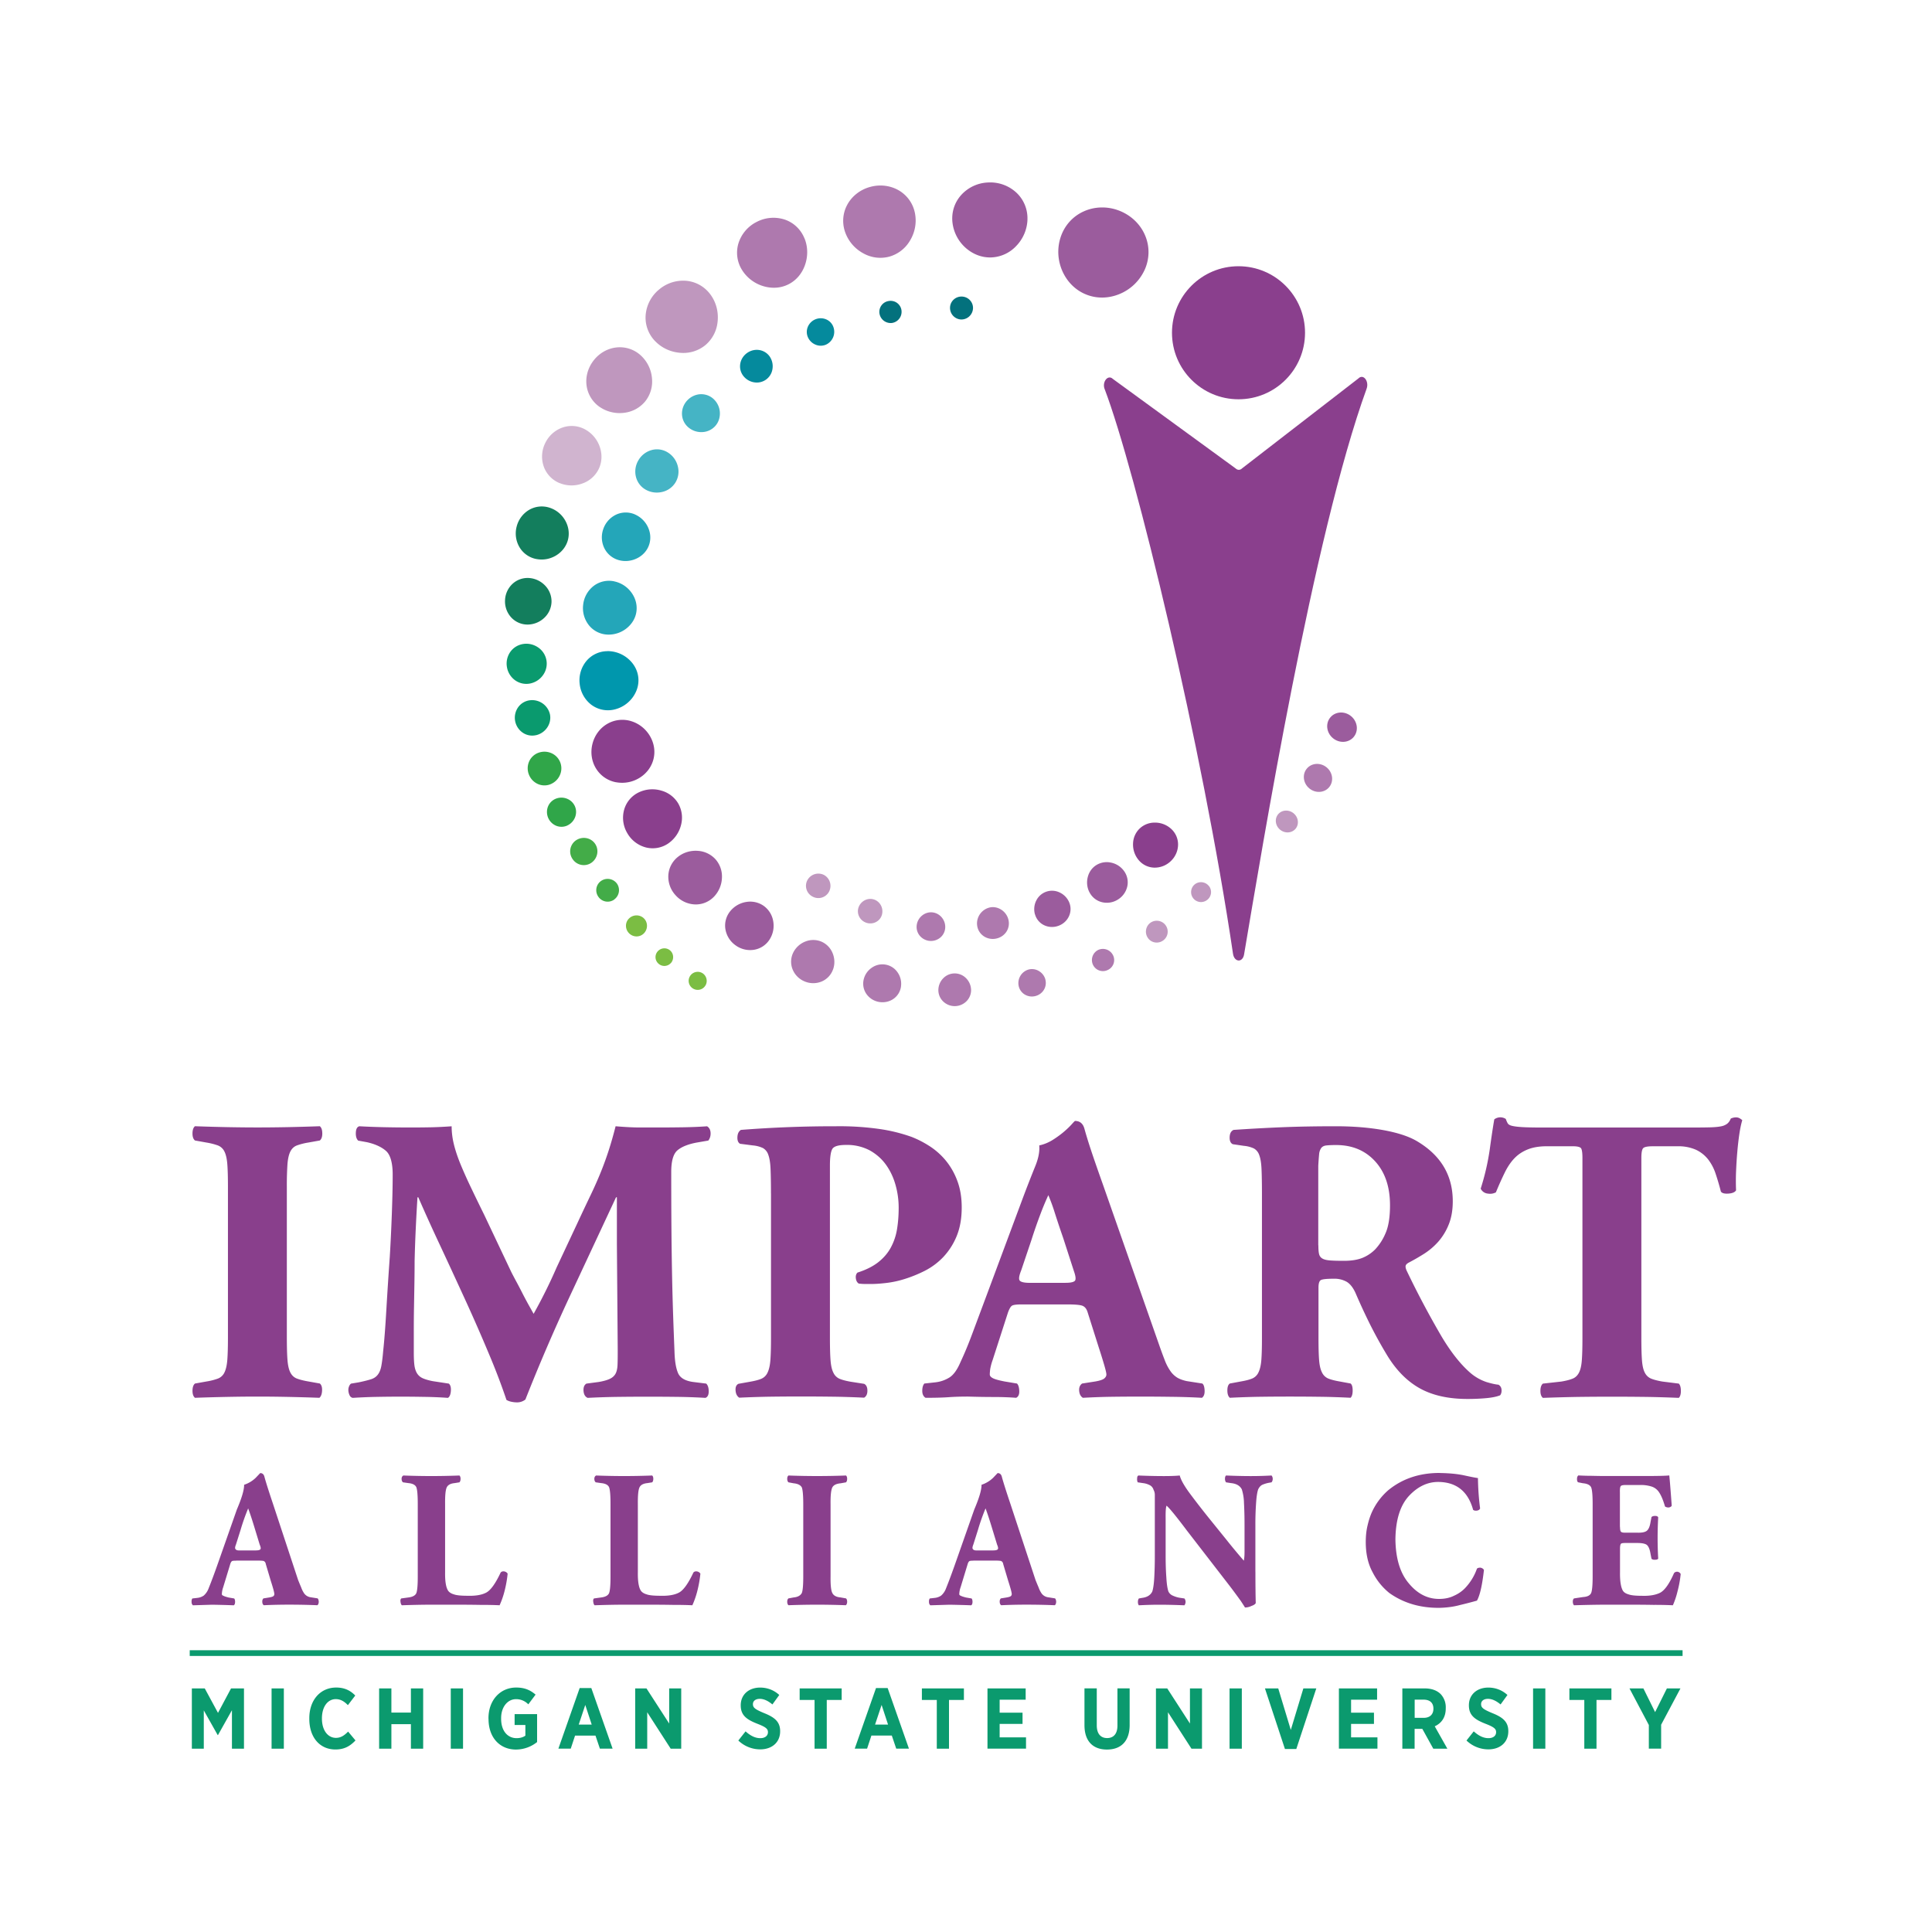 <?xml version="1.0" encoding="UTF-8"?> <svg xmlns="http://www.w3.org/2000/svg" id="a" viewBox="0 0 600 600"><defs><style> .f{fill:#bf97be}.k{fill:#8a3f8d}.m{fill:#ae79ae}.r{fill:#9b5c9d} </style></defs><path d="M89.08 415.22c0 2.95.06 5.3.19 7.02.13 1.74.42 3.06.9 3.99.47.93 1.15 1.56 2.05 1.9s2.07.64 3.52.89l3.58.64c.52.42.75 1.16.7 2.22-.05 1.05-.32 1.79-.83 2.22-6.9-.25-13.3-.38-19.19-.38s-12.54.13-19.45.38c-.51-.42-.77-1.14-.77-2.15 0-1.1.26-1.86.77-2.28l3.58-.64a18.8 18.8 0 0 0 3.52-.89 3.7 3.7 0 0 0 2.05-1.9c.46-.92.77-2.26.9-3.99s.19-4.07.19-7.02v-46.6c0-2.95-.06-5.3-.19-7.02s-.43-3.06-.9-3.99a3.76 3.76 0 0 0-2.05-1.9 20.5 20.5 0 0 0-3.52-.89l-3.58-.64c-.51-.42-.77-1.14-.77-2.15 0-1.1.26-1.86.77-2.28 6.9.25 13.39.38 19.45.38s12.41-.13 19.32-.38c.52.42.77 1.18.77 2.28 0 1.02-.26 1.74-.77 2.15l-3.58.64a19.6 19.6 0 0 0-3.52.89c-.9.34-1.58.97-2.05 1.9s-.77 2.26-.9 3.99a99.4 99.4 0 0 0-.19 7.02v46.6Zm22.13-61.02c-.51-.51-.75-1.33-.7-2.46.05-1.14.41-1.79 1.09-1.97 4.35.25 9.72.38 16.12.38 2.13 0 4.18-.02 6.14-.06 1.96-.04 4.1-.15 6.4-.31 0 1.95.26 3.9.77 5.89s1.24 4.1 2.17 6.33c.94 2.23 2 4.61 3.2 7.09a656.7 656.7 0 0 0 3.97 8.17l8.45 17.85c.34.67.81 1.56 1.4 2.66.6 1.1 1.22 2.28 1.86 3.54.64 1.26 1.3 2.51 1.98 3.74l1.66 2.97a160 160 0 0 0 7.16-14.44l6.53-13.93c1.53-3.3 2.9-6.18 4.1-8.68 1.19-2.49 2.23-4.86 3.13-7.09.9-2.23 1.71-4.48 2.43-6.71.72-2.23 1.43-4.71 2.11-7.4 2.98.25 5.5.38 7.55.38h6.14c2.13 0 4.54-.02 7.23-.06 2.69-.04 5.18-.15 7.49-.31.68.42 1.04 1.1 1.09 2.02.05.93-.19 1.74-.7 2.41l-3.71.64c-2.64.51-4.61 1.31-5.89 2.4-1.28 1.1-1.92 3.33-1.92 6.71 0 6.5.02 12.32.06 17.47s.11 9.88.19 14.18c.08 4.3.19 8.4.32 12.29s.28 7.81.44 11.78c.08 2.95.44 5.19 1.09 6.71.64 1.52 2.2 2.45 4.67 2.79l4.1.51c.51.51.77 1.31.77 2.41s-.34 1.77-1.02 2.02a188.7 188.7 0 0 0-8.7-.31 780.01 780.01 0 0 0-18.29 0c-3.32.04-6.53.15-9.59.31-.77-.34-1.19-1.05-1.28-2.15-.08-1.1.21-1.86.9-2.28l3.84-.51c1.45-.25 2.58-.57 3.39-.95s1.41-.9 1.79-1.58c.38-.67.59-1.61.64-2.79s.06-2.74.06-4.68l-.26-32.92v-14.44h-.26l-14.46 30.96a575.67 575.67 0 0 0-13.69 31.85 4.1 4.1 0 0 1-2.56.89c-.6 0-1.19-.06-1.79-.19a4.83 4.83 0 0 1-1.53-.57 205.57 205.57 0 0 0-5.37-14.11 548.7 548.7 0 0 0-7.49-17.1c-2.69-5.86-5.33-11.59-7.93-17.15a570.8 570.8 0 0 1-6.59-14.56h-.26c-.26 4.14-.44 7.64-.57 10.51-.13 2.87-.24 5.95-.32 9.24 0 2.02-.02 4.3-.06 6.84l-.13 7.66a386.6 386.6 0 0 0-.06 7.53v6.45c0 1.61.06 2.91.19 3.92s.41 1.86.83 2.53c.42.67 1.02 1.18 1.79 1.52s1.79.64 3.07.89l4.99.76c.51.42.72 1.18.64 2.28s-.38 1.81-.9 2.15a125.7 125.7 0 0 0-7.49-.31 394.54 394.54 0 0 0-14.46 0c-2.52.04-5.06.15-7.62.31a1.33 1.33 0 0 1-.96-.76 3.99 3.99 0 0 1-.39-1.39 2.9 2.9 0 0 1 .19-1.39c.17-.42.38-.72.64-.89l2.3-.38c1.62-.33 2.9-.66 3.84-.95s1.66-.78 2.17-1.46c.52-.67.88-1.58 1.09-2.72s.41-2.68.57-4.62c.34-3.12.66-7.26.96-12.41.3-5.15.66-10.76 1.09-16.84.26-4.3.47-8.78.64-13.42.17-4.64.26-8.7.26-12.16s-.68-6.06-2.05-7.28c-1.37-1.22-3.32-2.13-5.89-2.72l-2.82-.51h.02Zm128.22 16.46c0-3.2-.05-5.76-.13-7.66-.08-1.9-.32-3.35-.7-4.37a3.72 3.72 0 0 0-1.66-2.09 9.29 9.29 0 0 0-3.13-.82l-3.97-.51c-.6-.34-.88-1.03-.83-2.09s.41-1.79 1.09-2.22a370.77 370.77 0 0 1 29.55-1.13 88 88 0 0 1 13.75.89 51.2 51.2 0 0 1 9.66 2.4c1.97.76 3.88 1.75 5.76 2.97a21.95 21.95 0 0 1 4.99 4.5 21.87 21.87 0 0 1 3.52 6.27c.9 2.41 1.34 5.13 1.34 8.17 0 3.46-.54 6.45-1.6 8.99a21.18 21.18 0 0 1-4.15 6.45 21.27 21.27 0 0 1-5.7 4.24 40.86 40.86 0 0 1-6.2 2.53 30.85 30.85 0 0 1-5.82 1.26c-1.84.21-3.3.31-4.41.31h-2.18c-.6 0-1.24-.04-1.92-.13-.52-.33-.81-.89-.9-1.64s.08-1.35.51-1.77c2.64-.84 4.8-1.92 6.46-3.23s2.96-2.82 3.9-4.56a17.93 17.93 0 0 0 1.92-5.7c.34-2.07.51-4.28.51-6.65s-.31-4.71-.96-7.02c-.64-2.32-1.62-4.41-2.94-6.27s-3.01-3.35-5.05-4.5a15.05 15.05 0 0 0-7.42-1.71c-2.39 0-3.82.44-4.28 1.33-.47.89-.7 2.59-.7 5.12v53.43c0 2.95.06 5.28.19 6.96.13 1.69.42 3 .9 3.92a3.77 3.77 0 0 0 1.98 1.9c.85.34 2 .64 3.45.89l4.1.64c.68.34 1.02 1.05 1.02 2.15 0 1.02-.34 1.74-1.02 2.15-3.58-.17-6.97-.28-10.17-.31a722.37 722.37 0 0 0-18.69 0c-3.12.04-6.42.15-9.91.31-.68-.42-1.07-1.16-1.15-2.22-.08-1.05.21-1.75.9-2.09l3.58-.64c1.45-.25 2.6-.54 3.45-.89a3.73 3.73 0 0 0 1.98-1.9c.46-.92.77-2.23.9-3.92s.19-4.01.19-6.96v-44.82Zm77.82 34.44c-1.53 0-2.52.13-2.94.38-.43.25-.85.97-1.28 2.15l-4.74 14.69a17.41 17.41 0 0 0-.77 2.84c-.08.64-.13 1.2-.13 1.71 0 .42.31.8.96 1.14.64.34 1.86.67 3.65 1.02l3.84.64c.42.42.66 1.18.7 2.28.05 1.1-.28 1.81-.96 2.15-2.22-.17-4.61-.25-7.16-.25s-5.08-.05-7.81-.13c-2.22 0-4.22.06-6.01.19s-4.18.19-7.16.19c-.68-.42-1.02-1.14-1.02-2.15s.21-1.77.64-2.28l3.45-.38c1.53-.17 2.96-.66 4.28-1.46 1.32-.8 2.49-2.43 3.52-4.87 1.19-2.53 2.39-5.4 3.58-8.61l4.35-11.65 11.51-30.9a403.3 403.3 0 0 1 3.78-9.68c.98-2.41 1.38-4.53 1.22-6.4 1.53-.33 2.96-.93 4.28-1.77 1.32-.84 2.47-1.69 3.45-2.53s1.77-1.61 2.37-2.28.94-1.02 1.02-1.02c1.53 0 2.51.85 2.94 2.53.52 1.86 1.19 4.07 2.05 6.65.85 2.58 2.09 6.14 3.71 10.7l17.4 49.64c.68 1.95 1.28 3.56 1.79 4.87a15.35 15.35 0 0 0 1.73 3.3 7.16 7.16 0 0 0 2.11 2.02c.77.46 1.74.82 2.94 1.08l4.86.76c.42.34.66 1.05.7 2.15.05 1.1-.23 1.86-.83 2.28-3.07-.17-6.3-.28-9.66-.31a676.09 676.09 0 0 0-18.86 0c-2.64.04-5.46.15-8.45.31-.68-.42-1.07-1.14-1.15-2.15-.09-1.02.21-1.77.9-2.28l4.09-.64c1.45-.25 2.39-.57 2.82-.95s.64-.78.64-1.2-.21-1.38-.64-2.85c-.43-1.48-1.02-3.4-1.79-5.76l-3.45-10.89c-.34-1.02-.9-1.64-1.66-1.9-.77-.25-2.26-.38-4.48-.38h-14.33v.02Zm13.69-6.71c1.45 0 2.39-.19 2.82-.57s.34-1.41-.26-3.1l-3.32-10.26c-.94-2.7-1.79-5.25-2.56-7.66a59 59 0 0 0-2.05-5.63 84.54 84.54 0 0 0-2.43 5.82 158 158 0 0 0-2.82 8.1l-3.2 9.5c-.68 1.69-.81 2.74-.38 3.17.42.42 1.45.64 3.06.64h11.13Zm60.97-27.73c0-3.12-.05-5.63-.13-7.53-.08-1.9-.32-3.36-.7-4.37a3.72 3.72 0 0 0-1.66-2.09 9.29 9.29 0 0 0-3.13-.82l-3.45-.51c-.68-.33-1.01-1.08-.96-2.22.05-1.14.44-1.87 1.22-2.22 4.86-.33 9.83-.61 14.91-.82s10.68-.31 16.83-.31c5.46 0 10.39.41 14.78 1.2 4.39.8 7.83 1.92 10.29 3.35 7.5 4.39 11.26 10.63 11.26 18.74 0 2.79-.43 5.22-1.28 7.28a18.42 18.42 0 0 1-3.26 5.32 21.05 21.05 0 0 1-4.41 3.74 67.26 67.26 0 0 1-4.61 2.66c-.68.34-1.04.72-1.09 1.14-.05.42.11.97.44 1.64a279.4 279.4 0 0 0 10.75 20.25c2.98 4.98 6.01 8.78 9.08 11.4a14.95 14.95 0 0 0 4.86 2.72c1.53.46 2.77.74 3.71.82.59.34.91.87.96 1.58.05.72-.11 1.29-.44 1.71-1.02.42-2.47.72-4.35.89s-3.79.25-5.76.25c-5.89 0-10.79-1.08-14.71-3.23s-7.29-5.51-10.11-10.06a137.77 137.77 0 0 1-5.44-9.81 188.93 188.93 0 0 1-4.54-9.81c-.77-1.69-1.69-2.85-2.75-3.48a7.72 7.72 0 0 0-4.02-.95c-2.22 0-3.56.15-4.03.44s-.7 1.08-.7 2.34v15.57c0 2.95.06 5.25.19 6.9.13 1.64.42 2.94.9 3.86a3.77 3.77 0 0 0 1.98 1.9c.85.34 2 .64 3.45.89l3.45.64c.42.34.64 1.05.64 2.15s-.21 1.86-.64 2.28c-3.42-.17-6.63-.28-9.66-.31a685.2 685.2 0 0 0-18.43 0c-2.94.04-6.07.15-9.41.31-.51-.42-.77-1.18-.77-2.28s.26-1.81.77-2.15l3.45-.64c1.45-.25 2.6-.54 3.45-.89a3.73 3.73 0 0 0 1.98-1.9c.46-.92.77-2.22.9-3.86s.19-3.94.19-6.9v-44.82h-.02Zm17.52 16.08c0 1.1.06 1.97.19 2.59.13.64.44 1.12.96 1.46.51.34 1.3.55 2.36.64s2.54.13 4.41.13c2.3 0 4.2-.3 5.7-.89a11.8 11.8 0 0 0 4.02-2.66 16.6 16.6 0 0 0 3.13-4.81c.98-2.11 1.48-5.07 1.48-8.86 0-5.74-1.53-10.29-4.61-13.67s-7.12-5.07-12.16-5.07c-1.28 0-2.28.05-3.01.13s-1.26.36-1.6.82a4.01 4.01 0 0 0-.64 1.96c-.08.85-.18 2.02-.26 3.54v24.69Zm82.01-27.1c0-1.52-.13-2.51-.39-2.97-.26-.46-1.15-.69-2.69-.69h-7.93c-2.31 0-4.26.31-5.89.95s-3.01 1.54-4.16 2.72-2.17 2.68-3.06 4.5-1.82 3.86-2.75 6.14c-.77.42-1.64.55-2.62.38a2.74 2.74 0 0 1-2.11-1.52 75.01 75.01 0 0 0 2.82-12.22c.51-3.76.98-6.86 1.4-9.3a3.11 3.11 0 0 1 3.58-.13c.18.51.36.95.58 1.33.21.38.68.66 1.4.82.72.17 1.74.3 3.07.38 1.32.08 3.22.13 5.7.13h47.6c2.13 0 3.88-.02 5.24-.06 1.37-.04 2.46-.15 3.26-.31a4.48 4.48 0 0 0 1.92-.82c.46-.38.83-.9 1.09-1.58a3.78 3.78 0 0 1 1.66-.38c.42 0 .81.11 1.15.31.34.21.6.4.77.57-.34 1.1-.64 2.51-.9 4.24a89.64 89.64 0 0 0-.64 5.57c-.18 1.98-.3 4.03-.39 6.14a70.46 70.46 0 0 0 0 5.82c-.34.59-1.13.93-2.36 1.02s-2.03-.13-2.36-.64a76.94 76.94 0 0 0-1.66-5.63 14.8 14.8 0 0 0-2.36-4.43 10.57 10.57 0 0 0-3.71-2.91 13.47 13.47 0 0 0-5.82-1.08h-7.68c-1.53 0-2.49.19-2.88.57s-.58 1.41-.58 3.1v55.84c0 2.95.06 5.28.19 6.96.13 1.69.42 2.97.9 3.86a3.8 3.8 0 0 0 1.98 1.84c.85.34 2 .64 3.45.89l5.11.64c.42.42.64 1.18.64 2.28 0 1.02-.21 1.74-.64 2.15-4.18-.17-7.91-.28-11.19-.31a845.74 845.74 0 0 0-19.06 0c-3.45.04-7.44.15-11.96.31-.51-.42-.77-1.14-.77-2.15 0-1.1.26-1.86.77-2.28l5.76-.64c1.45-.25 2.6-.54 3.45-.89.85-.33 1.51-.95 1.98-1.84s.77-2.17.9-3.86.19-4.01.19-6.96v-55.84ZM73.34 484.68c-.66 0-1.08.04-1.26.12-.26.16-.47.53-.62 1.09l-2.14 7.03a7 7 0 0 0-.42 2.16c0 .22.16.39.48.5.26.16.79.33 1.61.54l1.74.3c.18.21.28.56.28 1.03 0 .54-.13.9-.4 1.09-2.05-.08-4.3-.14-6.76-.18l-5.94.18a1.3 1.3 0 0 1-.41-1.03c-.04-.43.04-.79.23-1.09l1.55-.18a4.34 4.34 0 0 0 1.98-.71 5.46 5.46 0 0 0 1.55-2.31c.92-2.26 2.11-5.49 3.57-9.69l5.18-14.74c1.54-3.61 2.29-6.17 2.25-7.68a9.42 9.42 0 0 0 3.57-2.13l1.43-1.5c.69 0 1.14.4 1.32 1.18.4 1.48 1.26 4.24 2.62 8.28l7.83 23.74c.36.89.66 1.63.93 2.24.22.63.48 1.17.76 1.62a2.97 2.97 0 0 0 2.17 1.5l2.2.35c.19.18.31.51.35.98 0 .54-.14.91-.41 1.15-2.83-.12-5.79-.18-8.87-.18-2.7 0-5.3.06-7.8.18-.3-.24-.45-.58-.45-1.03-.04-.43.07-.79.34-1.09l1.86-.3c.69-.12 1.14-.28 1.32-.47a.93.93 0 0 0 .22-.56c0-.47-.37-1.85-1.1-4.11l-1.55-5.21c-.07-.49-.31-.82-.7-.98-.38-.08-1.06-.12-2.06-.12h-6.47l.02.02Zm6.17-3.19c.69 0 1.14-.11 1.33-.32.21-.19.16-.68-.18-1.45l-1.5-4.91c-.84-2.78-1.54-4.9-2.09-6.36a65.57 65.57 0 0 0-2.36 6.69l-1.43 4.52c-.31.77-.35 1.26-.12 1.45.19.3.63.42 1.33.39h5.01Zm58.72 6.83c-.04 2.85.29 4.78.99 5.76.36.47.94.83 1.74 1.06.8.3 2.22.44 4.25.44 2.53.08 4.5-.27 5.88-1.03 1.35-.77 2.82-2.82 4.39-6.18.26-.31.65-.43 1.15-.35.49.12.82.35 1.02.7a35.61 35.61 0 0 1-.96 5.41 26.61 26.61 0 0 1-1.53 4.4c-1.59-.08-3.62-.12-6.1-.12-2.4-.04-4.84-.06-7.32-.06h-7.77c-2.59 0-5.65.06-9.18.18-.23-.24-.36-.6-.41-1.09-.08-.47 0-.81.23-1.03l2.2-.3c1.32-.16 2.14-.6 2.48-1.33.3-.77.45-2.48.45-5.14v-22.52c0-2.74-.15-4.5-.45-5.26-.34-.73-1.16-1.15-2.48-1.27l-1.66-.24c-.29-.24-.43-.6-.43-1.09s.18-.81.55-1.03a221.2 221.2 0 0 0 17.41 0c.23.21.35.56.35 1.03s-.12.86-.35 1.09l-1.49.24c-1.24.12-2.04.54-2.42 1.27-.4.77-.57 2.52-.54 5.26v21.19Zm59.86 0c-.04 2.85.29 4.78.99 5.76.36.47.94.83 1.74 1.06.8.3 2.22.44 4.25.44 2.53.08 4.5-.27 5.88-1.03 1.35-.77 2.82-2.82 4.39-6.18.26-.31.65-.43 1.15-.35.49.12.82.35 1.02.7a35.61 35.61 0 0 1-.96 5.41 26.61 26.61 0 0 1-1.53 4.4c-1.59-.08-3.62-.12-6.1-.12-2.4-.04-4.84-.06-7.32-.06h-7.77c-2.59 0-5.65.06-9.18.18-.23-.24-.36-.6-.41-1.09-.08-.47 0-.81.23-1.03l2.2-.3c1.32-.16 2.14-.6 2.48-1.33.3-.77.45-2.48.45-5.14v-22.52c0-2.74-.15-4.5-.45-5.26-.34-.73-1.16-1.15-2.48-1.27l-1.66-.24c-.29-.24-.43-.6-.43-1.09s.18-.81.55-1.03a221.2 221.2 0 0 0 17.41 0c.23.21.35.56.35 1.03s-.12.86-.35 1.09l-1.49.24c-1.24.12-2.04.54-2.42 1.27-.4.77-.57 2.52-.54 5.26v21.19Zm59.85 1.2c-.04 2.74.15 4.47.55 5.2.39.81 1.25 1.27 2.58 1.38l1.67.3c.23.21.35.56.35 1.03s-.14.86-.41 1.09a233.7 233.7 0 0 0-17.82 0c-.25-.24-.38-.6-.38-1.09s.13-.81.38-1.03l1.61-.3c1.27-.12 2.12-.58 2.54-1.38.3-.73.45-2.46.45-5.2v-22.28c0-2.74-.15-4.51-.45-5.32-.42-.73-1.26-1.15-2.54-1.27l-1.61-.3c-.25-.24-.38-.6-.38-1.09s.13-.81.38-1.03a236.34 236.34 0 0 0 17.88 0c.23.21.35.56.35 1.03s-.12.86-.35 1.09l-1.67.3c-1.33.12-2.19.54-2.58 1.27-.41.81-.59 2.58-.55 5.32v22.28Zm44.41-4.84c-.66 0-1.08.04-1.26.12-.26.16-.47.53-.62 1.09l-2.14 7.03a7 7 0 0 0-.42 2.16c0 .22.16.39.48.5.26.16.79.33 1.61.54l1.74.3c.18.21.28.56.28 1.03 0 .54-.13.9-.4 1.09-2.05-.08-4.3-.14-6.76-.18l-5.94.18a1.3 1.3 0 0 1-.41-1.03c-.04-.43.04-.79.23-1.09l1.55-.18a4.34 4.34 0 0 0 1.98-.71 5.46 5.46 0 0 0 1.55-2.31c.92-2.26 2.11-5.49 3.57-9.69l5.18-14.74c1.54-3.61 2.29-6.17 2.25-7.68a9.42 9.42 0 0 0 3.57-2.13l1.43-1.5c.69 0 1.14.4 1.32 1.18.4 1.48 1.26 4.24 2.62 8.28l7.83 23.74c.36.89.66 1.63.93 2.24.22.63.48 1.17.76 1.62a2.97 2.97 0 0 0 2.17 1.5l2.2.35c.19.18.31.51.35.98 0 .54-.14.91-.41 1.15-2.83-.12-5.79-.18-8.87-.18-2.7 0-5.3.06-7.8.18-.3-.24-.45-.58-.45-1.03-.04-.43.07-.79.34-1.09l1.86-.3c.69-.12 1.14-.28 1.32-.47a.93.93 0 0 0 .22-.56c0-.47-.37-1.85-1.1-4.11l-1.55-5.21c-.07-.49-.31-.82-.7-.98-.38-.08-1.06-.12-2.06-.12h-6.47l.02.02Zm6.16-3.19c.69 0 1.14-.11 1.33-.32.21-.19.16-.68-.18-1.45l-1.5-4.91c-.84-2.78-1.54-4.9-2.09-6.36a65.57 65.57 0 0 0-2.36 6.69l-1.43 4.52c-.31.77-.35 1.26-.12 1.45.19.3.63.42 1.33.39h5.01Zm81.37 6.61c0 4.2.04 7.45.1 9.76-.18.35-.62.64-1.3.87-.65.32-1.33.49-2.05.49 0-.04-.42-.71-1.27-2-.89-1.24-2.01-2.77-3.39-4.59l-13.36-17.29c-3.24-4.31-5.34-6.9-6.32-7.74-.23.47-.32 1.76-.29 3.87v11.73c0 2.46.07 4.7.22 6.71.11 1.98.33 3.44.65 4.36.3.59.75 1.01 1.33 1.26a8.8 8.8 0 0 0 2.03.65l1.61.24c.23.3.35.66.35 1.09a1.9 1.9 0 0 1-.35 1.03c-2.96-.12-5.53-.18-7.7-.18s-4.27.06-6.46.18c-.19-.24-.29-.58-.29-1.03s.09-.79.29-1.09l.99-.18c1.58-.19 2.64-.86 3.18-1.98.3-.92.51-2.38.62-4.38.11-2.01.17-4.25.17-6.71v-18.94a3.3 3.3 0 0 0-.4-1.57 2.35 2.35 0 0 0-.99-1.33 6 6 0 0 0-2.31-.74l-1.61-.24a2.22 2.22 0 0 1-.18-1.21c0-.49.13-.79.4-.91 2.85.12 5.51.18 7.98.18 1.99 0 3.61-.06 4.85-.18.34 1.34 1.36 3.16 3.05 5.46a261.3 261.3 0 0 0 6.48 8.34l4.85 6a187.9 187.9 0 0 0 5.52 6.65c.15-.69.22-1.6.22-2.72v-8.36c0-2.54-.06-4.82-.17-6.83a15.1 15.1 0 0 0-.67-4.23c-.58-1.14-1.71-1.79-3.36-1.95l-1.55-.24a1.87 1.87 0 0 1-.32-1.15c0-.43.11-.76.32-.97 2.94.12 5.5.18 7.7.18s4.26-.06 6.43-.18c.21.21.34.54.38.97 0 .49-.13.88-.38 1.15l-1.02.18c-.73.16-1.37.37-1.91.62-.51.28-.9.74-1.21 1.38-.3.85-.52 2.26-.65 4.23a92.94 92.94 0 0 0-.22 6.83v14.53Zm57.22-30.64c2.96.04 5.46.28 7.5.71 2.05.45 3.51.74 4.39.86a80.2 80.2 0 0 0 .67 9.42c-.15.38-.47.6-.96.68-.51.08-.91 0-1.21-.24-1.58-5.73-5.19-8.62-10.85-8.66-3.32 0-6.33 1.43-9.02 4.28-2.76 2.95-4.18 7.46-4.26 13.51.07 6.01 1.48 10.59 4.2 13.75 2.65 3.19 5.77 4.79 9.35 4.79 1.76 0 3.3-.32 4.62-.98 1.29-.57 2.4-1.32 3.32-2.24a16.75 16.75 0 0 0 3.83-6.18c.26-.24.65-.33 1.15-.3.49.12.82.35 1.02.71-.53 4.73-1.25 7.9-2.17 9.52-1.58.45-3.35.91-5.32 1.38-1.98.54-4.12.81-6.39.86-5.96.04-11.13-1.5-15.5-4.61a19.67 19.67 0 0 1-5.18-6.42c-1.42-2.58-2.14-5.72-2.14-9.42 0-1.87.18-3.58.56-5.14.36-1.58.84-3.04 1.46-4.38a20.18 20.18 0 0 1 4.94-6.54c4.37-3.58 9.67-5.38 15.93-5.38h.04Zm56.01 16.72c0 .81.1 1.32.3 1.51.15.19.57.3 1.27.3h3.82c1.41.04 2.39-.16 2.93-.59.56-.45.95-1.37 1.16-2.73l.3-1.54c.26-.24.64-.35 1.14-.35s.79.15.94.44a112.93 112.93 0 0 0 0 12.82c-.15.24-.46.35-.94.35-.5.04-.88-.06-1.14-.3l-.3-1.5c-.22-1.42-.61-2.35-1.16-2.81-.54-.4-1.52-.59-2.93-.59h-3.82c-.7 0-1.13.08-1.27.24-.2.19-.3.74-.3 1.62v7.21c-.04 2.78.27 4.7.9 5.76.33.52.92.89 1.76 1.13.79.3 2.18.44 4.16.44 2.37.08 4.27-.25 5.7-.98 1.39-.77 2.82-2.79 4.25-6.06.3-.35.69-.49 1.18-.42.44.12.74.35.89.71a33.57 33.57 0 0 1-.99 5.41 24.99 24.99 0 0 1-1.43 4.28 123.8 123.8 0 0 0-6.05-.12c-2.38-.04-4.8-.06-7.26-.06h-7.49c-2.53 0-5.83.06-9.9.18-.25-.24-.38-.62-.38-1.15 0-.47.13-.79.38-.98l2.78-.42c1.35-.08 2.2-.5 2.54-1.27.3-.73.46-2.42.46-5.09v-22.58c0-2.7-.16-4.41-.47-5.14-.35-.73-1.21-1.15-2.58-1.27l-1.5-.3c-.23-.24-.33-.6-.3-1.09 0-.47.14-.81.41-1.03 1.44.08 2.88.12 4.3.12 1.38.04 2.76.06 4.14.06h12.14c4.01 0 6.56-.06 7.66-.18.17 1.58.42 4.71.76 9.4-.15.28-.43.45-.85.54-.48.04-.89-.06-1.24-.3-.64-2.23-1.36-3.84-2.14-4.81a4.34 4.34 0 0 0-2.06-1.39 10.8 10.8 0 0 0-3.43-.47h-4.5c-.86 0-1.38.1-1.57.3-.24.24-.34.92-.3 2.05v10.65h.02Z" style="fill:#893f8c"></path><path d="M58.92 512.5h463.62v1.77H58.92zm.67 11.85h4l4.11 7.6 4.05-7.6h4.02v18.72h-3.74v-11.95l-4.34 7.73h-.08l-4.32-7.67v11.9h-3.71v-18.72Zm24.75 0h3.81v18.72h-3.81v-18.72Zm11.72 9.49v-.24c0-5.67 3.47-9.52 8.34-9.52 2.74 0 4.5 1.02 5.93 2.48l-2.29 2.99c-1.11-1.15-2.26-1.87-3.77-1.87-2.47 0-4.29 2.33-4.29 5.96v.08c0 3.72 1.89 5.99 4.34 5.99 1.48 0 2.56-.69 3.79-1.95l2.29 2.75c-1.66 1.74-3.42 2.81-6.24 2.81-4.85 0-8.1-3.77-8.1-9.49Zm21.68-9.49h3.81v7.51h6.06v-7.51h3.81v18.72h-3.81v-7.62h-6.06v7.62h-3.81v-18.72Zm22.25 0h3.81v18.72h-3.81v-18.72Zm11.71 9.49v-.24c0-5.54 3.61-9.52 8.6-9.52 2.58 0 4.34.75 6.03 2.2l-2.26 3.02a5.2 5.2 0 0 0-3.81-1.61c-2.63 0-4.63 2.44-4.63 5.88v.21c0 3.85 2.08 6.02 4.79 6.02 1.08 0 2.05-.27 2.74-.78v-3.31h-3.34v-3.37h6.98v8.67a10.57 10.57 0 0 1-6.55 2.33c-4.95 0-8.53-3.64-8.53-9.49Zm28.3-9.6h3.64l6.61 18.82h-3.95l-1.37-4.06h-6.34l-1.34 4.06h-3.84l6.61-18.82H180Zm3.76 11.34-2-6.09-2.03 6.09h4.03Zm13.51-11.23h3.5l7.05 10.91v-10.91h3.74v18.72h-3.27L201 531.76v11.31h-3.74v-18.72Zm32.01 16.2 2.26-2.86c1.24 1.1 2.73 2.11 4.58 2.11 1.48 0 2.37-.75 2.37-1.85v-.03c0-.93-.53-1.52-3.16-2.54-3.27-1.28-5.29-2.54-5.29-5.75v-.06c0-3.26 2.47-5.48 6.03-5.48 2.16 0 4.26.75 5.94 2.3l-2.13 2.94c-1.15-.96-2.5-1.74-3.92-1.74-1.32 0-2.13.66-2.13 1.63v.03c0 1.07.63 1.58 3.5 2.78 3.21 1.28 4.95 2.68 4.95 5.58v.06c0 3.48-2.6 5.61-6.18 5.61a9.8 9.8 0 0 1-6.81-2.75Zm23.69-12.61h-4.63v-3.58h13.05v3.58h-4.63v15.14h-3.79v-15.14Zm19.06-3.7h3.64l6.61 18.82h-3.95l-1.37-4.06h-6.34l-1.34 4.06h-3.84l6.61-18.82h-.02Zm3.76 11.34-2-6.09-2.03 6.09h4.03Zm15.14-7.64h-4.63v-3.58h13.05v3.58h-4.63v15.14h-3.79v-15.14Zm15.73-3.59h11.87v3.5h-8.08v4.03h7.11v3.5h-7.11v4.17h8.19v3.5h-11.97v-18.72.02Zm30.13 11.44v-11.45h3.82v11.47c0 2.65 1.24 3.96 3.21 3.96s3.21-1.28 3.21-3.88v-11.55h3.79v11.36c0 5.16-2.79 7.64-7.05 7.64s-6.98-2.51-6.98-7.57ZM359 524.35h3.5l7.05 10.91v-10.91h3.74v18.72h-3.27l-7.29-11.31v11.31h-3.74v-18.72Zm22.85 0h3.81v18.72h-3.81v-18.72Zm10.98 0h4.14l3.9 12.89 3.9-12.89h4.02l-6.21 18.82h-3.53l-6.21-18.82Zm22.97 0h11.87v3.5h-8.08v4.03h7.11v3.5h-7.11v4.17h8.19v3.5h-11.97v-18.72.02Zm19.72 0h6.92c2.13 0 3.84.62 5 1.79a5.97 5.97 0 0 1 1.55 4.33v.11c0 2.83-1.39 4.62-3.42 5.54l3.92 6.95h-4.37l-3.4-6.15h-2.4v6.15h-3.81v-18.72Zm6.64 9.14c1.95 0 3-1.13 3-2.81v-.03c0-1.87-1.14-2.81-3.08-2.81h-2.74v5.64h2.82Zm13.26 7.06 2.26-2.86c1.24 1.1 2.73 2.11 4.58 2.11 1.48 0 2.37-.75 2.37-1.85v-.03c0-.93-.53-1.52-3.16-2.54-3.27-1.28-5.29-2.54-5.29-5.75v-.06c0-3.26 2.47-5.48 6.03-5.48 2.16 0 4.26.75 5.94 2.3l-2.13 2.94c-1.15-.96-2.5-1.74-3.92-1.74-1.32 0-2.13.66-2.13 1.63v.03c0 1.07.63 1.58 3.5 2.78 3.21 1.28 4.95 2.68 4.95 5.58v.06c0 3.48-2.6 5.61-6.18 5.61a9.8 9.8 0 0 1-6.81-2.75Zm20.69-16.2h3.81v18.72h-3.81v-18.72Zm15.91 3.59h-4.63v-3.58h13.05v3.58h-4.63v15.14h-3.79v-15.14Zm20.03 7.75-6-11.34h4.32l3.64 7.36 3.66-7.36h4.21l-6 11.28v7.43h-3.82v-7.38Z" style="fill:#0b9a6e"></path><path d="M353.55 267.02a7.47 7.47 0 0 1-1.67-5.06 6.7 6.7 0 0 1 2.02-4.62 6.73 6.73 0 0 1 4.69-1.87 7.4 7.4 0 0 1 5.01 1.84 6.55 6.55 0 0 1 2.26 4.87 7.14 7.14 0 0 1-2.22 5.21 7.2 7.2 0 0 1-5.28 2.06 6.52 6.52 0 0 1-4.8-2.42Z" class="k"></path><path d="M338.35 277.13c-.81-1.54-.92-3.26-.53-4.78s1.31-2.86 2.69-3.71a6.14 6.14 0 0 1 4.52-.75 6.62 6.62 0 0 1 4.04 2.6 5.96 5.96 0 0 1 1.03 4.74 6.44 6.44 0 0 1-2.94 4.14 6.39 6.39 0 0 1-5.02.79 5.93 5.93 0 0 1-3.78-3.03Zm-16.94 6.82a5.93 5.93 0 0 1 .41-4.27 5.45 5.45 0 0 1 7.17-2.56c1.28.57 2.41 1.62 3.03 3.05s.58 2.97-.02 4.32-1.76 2.48-3.32 3.04-3.18.42-4.5-.24a5.31 5.31 0 0 1-2.75-3.33Z" class="r"></path><path d="M303.43 287.17a5.12 5.12 0 0 1 4.28-5.41c1.27-.17 2.5.2 3.51.93 1 .74 1.76 1.85 2.01 3.18s-.06 2.66-.83 3.7-1.98 1.79-3.41 1.98-2.8-.23-3.79-1.03a4.7 4.7 0 0 1-1.76-3.36Zm-18.73.11c.17-1.22.8-2.25 1.66-2.95.87-.7 1.97-1.09 3.13-.99s2.18.66 2.92 1.5a4.6 4.6 0 0 1 1.14 3.19 4.27 4.27 0 0 1-1.46 3.08 4.53 4.53 0 0 1-6.47-.54 4.29 4.29 0 0 1-.92-3.29Z" class="m"></path><path d="M266.64 281.78c.71-1.98 2.82-3.04 4.73-2.45s3.06 2.64 2.54 4.68c-.52 2.03-2.67 3.24-4.77 2.59s-3.2-2.85-2.5-4.83Zm-15.8-8.6a3.86 3.86 0 0 1 5.14-1.41 3.87 3.87 0 0 1 1.5 5.12 3.76 3.76 0 0 1-5.21 1.51 3.75 3.75 0 0 1-1.43-5.23Z" class="f"></path><path d="M343.06 120.83c9.61 25.27 30.34 111.02 39.86 175.37.4 2.66 2.99 2.84 3.44.21 5.57-32.85 21.46-129.96 38.05-175.68.85-2.33-1.02-4.76-2.56-3.19l-36.08 27.89c-.61.62-1.43.64-2.04.04l-38.12-27.79c-1.51-1.47-3.42.89-2.56 3.16Z" class="k"></path><circle cx="384.63" cy="103.34" r="20.66" class="k"></circle><path d="M249.88 74.1c1.11 2.8 1 5.75.09 8.28-.91 2.54-2.63 4.65-5.05 5.89s-5.14 1.38-7.73.64a11.76 11.76 0 0 1-6.66-4.93 10.09 10.09 0 0 1-1.24-8.27 11.14 11.14 0 0 1 5.72-6.8 11.23 11.23 0 0 1 8.87-.66c2.71.98 4.87 3.06 5.98 5.84Zm34.31-7.64c.54 3.06-.19 6.03-1.66 8.39a10.85 10.85 0 0 1-6.42 4.87 10.8 10.8 0 0 1-7.99-1.04 12.05 12.05 0 0 1-5.61-6.46c-1.06-2.91-.8-6 .6-8.61s3.96-4.73 7.23-5.59c3.26-.87 6.54-.3 9.05 1.26a10.48 10.48 0 0 1 4.8 7.17Z" class="m"></path><path d="M319.09 68.23a12.42 12.42 0 0 1-3.5 8.17 11.2 11.2 0 0 1-7.62 3.54c-2.95.14-5.71-.94-7.92-2.83a12.44 12.44 0 0 1-4.23-7.81c-.41-3.19.54-6.26 2.55-8.58a11.87 11.87 0 0 1 8.52-4.05 11.93 11.93 0 0 1 8.86 3.25 10.9 10.9 0 0 1 3.33 8.32Zm36.26 15.84a14.7 14.7 0 0 1-7.79 7.29c-3.25 1.31-6.86 1.45-10.22.11s-5.88-3.93-7.34-7.12c-1.45-3.18-1.82-6.99-.62-10.66s3.8-6.51 7.14-8.02c3.32-1.52 7.38-1.72 11.2-.19s6.63 4.45 7.99 7.85c1.38 3.4 1.3 7.26-.35 10.74Z" class="r"></path><path d="M203.51 106a10.48 10.48 0 0 1-3-8.1 11.48 11.48 0 0 1 4.27-8.07 11.54 11.54 0 0 1 8.76-2.58c2.94.39 5.59 1.99 7.34 4.56s2.31 5.58 1.95 8.34a10.81 10.81 0 0 1-3.83 7.08 10.8 10.8 0 0 1-7.71 2.34c-2.78-.2-5.6-1.35-7.77-3.57Zm-17.12 20.49a9.63 9.63 0 0 1-4.21-6.65c-.39-2.66.34-5.58 2.24-7.98s4.58-3.76 7.26-3.98a9.6 9.6 0 0 1 7.42 2.59 10.88 10.88 0 0 1 3.38 7.02 9.88 9.88 0 0 1-2.05 7.09 9.96 9.96 0 0 1-6.44 3.6c-2.52.35-5.26-.14-7.61-1.71Z" class="f"></path><path d="M173.85 150.06a8.72 8.72 0 0 1-4.95-5.08 9.4 9.4 0 0 1 .44-7.41 9.41 9.41 0 0 1 5.6-4.88 8.67 8.67 0 0 1 7.04.82 9.81 9.81 0 0 1 4.37 5.52c.69 2.21.6 4.56-.44 6.68a8.89 8.89 0 0 1-5.02 4.43 9.75 9.75 0 0 1-7.03-.09Z" style="fill:#d0b4cf"></path><path d="M166.67 173.63a7.78 7.78 0 0 1-5.24-3.53 8.38 8.38 0 0 1-.99-6.52 8.42 8.42 0 0 1 3.94-5.27 7.81 7.81 0 0 1 6.29-.64c2.16.69 3.85 2.18 4.86 3.97s1.38 3.89.87 5.94-1.83 3.74-3.57 4.84-3.92 1.62-6.16 1.2Zm-2.64 20.33a6.89 6.89 0 0 1-5.14-2.08 7.33 7.33 0 0 1-2.05-5.38 7.32 7.32 0 0 1 2.39-5.24c1.4-1.26 3.28-1.92 5.26-1.74s3.71 1.13 4.93 2.47a7.08 7.08 0 0 1 1.86 4.97 7.1 7.1 0 0 1-2.17 4.84 7.62 7.62 0 0 1-5.08 2.16Z" style="fill:#137e5d"></path><path d="M166.52 228.3a5.23 5.23 0 0 1-4.15-.74 5.63 5.63 0 0 1-1.46-7.91 5.25 5.25 0 0 1 3.62-2.17 5.67 5.67 0 0 1 6.28 4.44 5.4 5.4 0 0 1-.84 3.98 5.76 5.76 0 0 1-3.44 2.41Zm-1.66-16.08a6 6 0 0 1-4.71-.83 6.32 6.32 0 0 1-2.7-4.13 6.3 6.3 0 0 1 1.04-4.82c.94-1.32 2.39-2.22 4.1-2.46s3.33.24 4.62 1.15a6.07 6.07 0 0 1 1.54 8.37 6.45 6.45 0 0 1-3.9 2.72Z" style="fill:#0a9a6e"></path><path d="M176.23 256.35a4.37 4.37 0 0 1-3.47.11 4.63 4.63 0 0 1-2.54-6.07 4.37 4.37 0 0 1 2.52-2.39 4.66 4.66 0 0 1 3.45.09 4.45 4.45 0 0 1 2.38 2.37c.46 1.11.43 2.3.02 3.36a4.68 4.68 0 0 1-2.36 2.52Zm-4.99-12.92a5.05 5.05 0 0 1-4.01.13 5.3 5.3 0 0 1-2.93-2.9 5.26 5.26 0 0 1 0-4.12 5.04 5.04 0 0 1 2.91-2.76 5.38 5.38 0 0 1 3.99.1 5.14 5.14 0 0 1 2.77 6.63 5.35 5.35 0 0 1-2.73 2.91Z" style="fill:#30a649"></path><path d="M190.79 279.34a3.5 3.5 0 0 1-4.97-.85 3.51 3.51 0 0 1 .93-4.96 3.58 3.58 0 0 1 4.87.91 3.57 3.57 0 0 1-.84 4.88Zm-7-11.49a4.17 4.17 0 0 1-5.94-1.02 4.17 4.17 0 0 1 1.12-5.92c1.97-1.26 4.54-.75 5.82 1.1s.87 4.43-1 5.84Z" style="fill:#43ac48"></path><path d="M200.09 289.73c-1.19 1.36-3.29 1.46-4.64.19s-1.4-3.36-.14-4.64c1.26-1.28 3.3-1.33 4.59-.14s1.38 3.23.19 4.59Zm8.26 9.34a2.71 2.71 0 0 1-3.89.17 2.7 2.7 0 0 1-.11-3.89 2.75 2.75 0 0 1 3.84-.11c1.07 1 1.16 2.7.17 3.84Zm10.75 6.94c-.76 1.35-2.49 1.81-3.85 1.01s-1.78-2.55-.97-3.86a2.81 2.81 0 0 1 3.83-.96 2.84 2.84 0 0 1 1 3.82Z" style="fill:#7bbd43"></path><path d="M188.65 202.21a9.85 9.85 0 0 1 6.53 2.46c1.71 1.5 2.84 3.52 3.06 5.81s-.52 4.49-1.9 6.29a9.85 9.85 0 0 1-5.94 3.66 8.6 8.6 0 0 1-6.85-1.63 9.44 9.44 0 0 1-3.54-6.55 9.39 9.39 0 0 1 2.22-7.11 8.56 8.56 0 0 1 6.42-2.91Z" style="fill:#0097ad"></path><path d="M190.7 180.54a8.83 8.83 0 0 1 5.35 3.42c1.24 1.67 1.86 3.69 1.62 5.8s-1.34 3.92-2.93 5.25a8.92 8.92 0 0 1-6.01 2.07 7.78 7.78 0 0 1-5.76-2.81 8.54 8.54 0 0 1-1.86-6.49 8.56 8.56 0 0 1 3.33-5.87 7.85 7.85 0 0 1 6.26-1.38Zm6.47-20.78a7.98 7.98 0 0 1 4.09 4.02c.78 1.72.94 3.63.31 5.46-.63 1.82-1.95 3.23-3.62 4.09s-3.69 1.17-5.7.64a7.09 7.09 0 0 1-4.51-3.61 7.69 7.69 0 0 1-.39-6.05 7.7 7.7 0 0 1 4.04-4.51 7.13 7.13 0 0 1 5.78-.05Z" style="fill:#24a6b9"></path><path d="M207.71 140.72a7.01 7.01 0 0 1 2.83 4.26 6.5 6.5 0 0 1-.76 4.84 6.52 6.52 0 0 1-3.94 2.91c-1.62.43-3.44.31-5.09-.54s-2.78-2.31-3.23-4.01a6.82 6.82 0 0 1 .79-5.31 6.84 6.84 0 0 1 4.34-3.17 6.32 6.32 0 0 1 5.05 1.02Zm14.2-16.5a6.1 6.1 0 0 1 1.66 4.17c0 1.48-.5 2.93-1.55 4.03a5.7 5.7 0 0 1-3.95 1.77 6.18 6.18 0 0 1-4.26-1.44 5.58 5.58 0 0 1-2.01-4.05c-.07-1.53.48-3.14 1.66-4.38s2.76-1.89 4.29-1.9c1.54 0 3.04.6 4.15 1.79Z" style="fill:#45b4c5"></path><path d="M239.2 110.99c.73 1.2.91 2.57.66 3.82a4.91 4.91 0 0 1-5.73 3.91c-1.26-.22-2.46-.9-3.31-2.01s-1.15-2.48-.92-3.78c.22-1.3.98-2.54 2.2-3.37 1.21-.83 2.65-1.08 3.94-.81s2.45 1.05 3.18 2.25Zm19.63-9.4a4.38 4.38 0 0 1-2.38 5.47 4.14 4.14 0 0 1-3.17-.02 4.4 4.4 0 0 1-2.35-2.25 4.1 4.1 0 0 1-.06-3.27 4.34 4.34 0 0 1 5.74-2.32 4.04 4.04 0 0 1 2.22 2.39Z" style="fill:#058a9d"></path><path d="M279.96 96.35a3.5 3.5 0 0 1-2.82 3.93 3.51 3.51 0 0 1-3.98-2.75 3.4 3.4 0 0 1 2.8-4.04 3.4 3.4 0 0 1 4 2.86Zm22.21-.51a3.62 3.62 0 0 1-3.71 3.38 3.6 3.6 0 0 1-3.42-3.66c.03-1.97 1.69-3.54 3.71-3.46s3.55 1.79 3.42 3.76Z" style="fill:#03717d"></path><path d="M207.62 261.88a8.56 8.56 0 0 1-6.91 1.33 9.38 9.38 0 0 1-5.93-4.52 9.32 9.32 0 0 1-.9-7.39 8.52 8.52 0 0 1 4.64-5.29 9.8 9.8 0 0 1 6.96-.45 8.83 8.83 0 0 1 5.19 4.03 8.9 8.9 0 0 1 .86 6.51 9.9 9.9 0 0 1-3.91 5.78Z" class="k"></path><path d="M221.81 278.39a7.78 7.78 0 0 1-5.91 2.49 8.51 8.51 0 0 1-6.11-2.87 8.47 8.47 0 0 1-2.22-6.37c.18-2.19 1.26-4.22 3.08-5.62s4.03-1.94 6.1-1.78a8.1 8.1 0 0 1 5.43 2.59 8.04 8.04 0 0 1 2.03 5.66 8.95 8.95 0 0 1-2.39 5.89Zm17.28 13.24a7.08 7.08 0 0 1-4.74 3.3 7.66 7.66 0 0 1-5.91-1.35 7.66 7.66 0 0 1-3.18-5.16 7.06 7.06 0 0 1 1.61-5.55 8.02 8.02 0 0 1 5.02-2.78 7.29 7.29 0 0 1 5.32 1.26 7.33 7.33 0 0 1 2.9 4.63 7.94 7.94 0 0 1-1.02 5.65Z" class="r"></path><path d="M258.7 301.08a6.38 6.38 0 0 1-3.54 3.74 6.86 6.86 0 0 1-5.37-.07 6.78 6.78 0 0 1-3.71-3.88 6.38 6.38 0 0 1 .32-5.14 7.06 7.06 0 0 1 3.84-3.38 6.55 6.55 0 0 1 4.9.1 6.58 6.58 0 0 1 3.42 3.52c.65 1.55.78 3.37.15 5.11Zm21.12 5.27a5.62 5.62 0 0 1-2.35 3.86c-1.26.88-2.92 1.26-4.61.93s-3.06-1.33-3.9-2.62c-.83-1.3-1.11-2.89-.7-4.47s1.4-2.83 2.65-3.63a5.7 5.7 0 0 1 7.85 1.57 6.15 6.15 0 0 1 1.05 4.37Zm21.75.8a4.9 4.9 0 0 1-1.3 3.67 5.16 5.16 0 0 1-7.42.13 4.88 4.88 0 0 1-1.43-3.62c.05-1.4.64-2.65 1.54-3.55a4.95 4.95 0 0 1 6.93-.12c.93.87 1.58 2.1 1.67 3.5Zm23.06-3.01c.31 1.14.14 2.29-.43 3.24s-1.53 1.69-2.72 1.97a4.29 4.29 0 0 1-3.31-.54 4.1 4.1 0 0 1-1.83-2.7 4.38 4.38 0 0 1 3.2-5.04 4.16 4.16 0 0 1 3.13.51 4.4 4.4 0 0 1 1.98 2.58Zm21.01-7.53a3.38 3.38 0 0 1-1.62 4.63 3.41 3.41 0 0 1-4.62-1.69 3.5 3.5 0 0 1 1.66-4.54 3.5 3.5 0 0 1 4.57 1.59Z" class="m"></path><path d="M361.9 287.23a3.36 3.36 0 0 1-.59 4.78c-1.52 1.17-3.67.87-4.77-.65s-.79-3.6.64-4.72a3.41 3.41 0 0 1 4.72.58Zm13.52-12.11a3.06 3.06 0 0 1-.54 4.37 3.07 3.07 0 0 1-4.36-.59 3.11 3.11 0 0 1 .58-4.3 3.12 3.12 0 0 1 4.31.54Zm26.46-22.42c-1.44-1.31-3.6-1.28-4.84.06-1.23 1.34-1.06 3.49.37 4.79 1.44 1.31 3.6 1.28 4.84-.06 1.23-1.34 1.06-3.49-.37-4.79Z" class="f"></path><ellipse cx="409.32" cy="241.58" class="m" rx="4.23" ry="4.51" transform="rotate(-49.8 409.32 241.59)"></ellipse><ellipse cx="416.78" cy="225.84" class="r" rx="4.43" ry="4.73" transform="rotate(-49.8 416.77 225.84)"></ellipse><path d="M191.38 242.95a9.26 9.26 0 0 1-6.22-4.19c-1.37-2.16-1.87-4.95-1.17-7.74s2.46-5 4.68-6.26a9.32 9.32 0 0 1 7.47-.76c2.57.82 4.57 2.59 5.78 4.71 1.21 2.13 1.64 4.62 1.02 7.06s-2.17 4.44-4.24 5.74a10.25 10.25 0 0 1-7.31 1.43Z" class="k"></path></svg> 